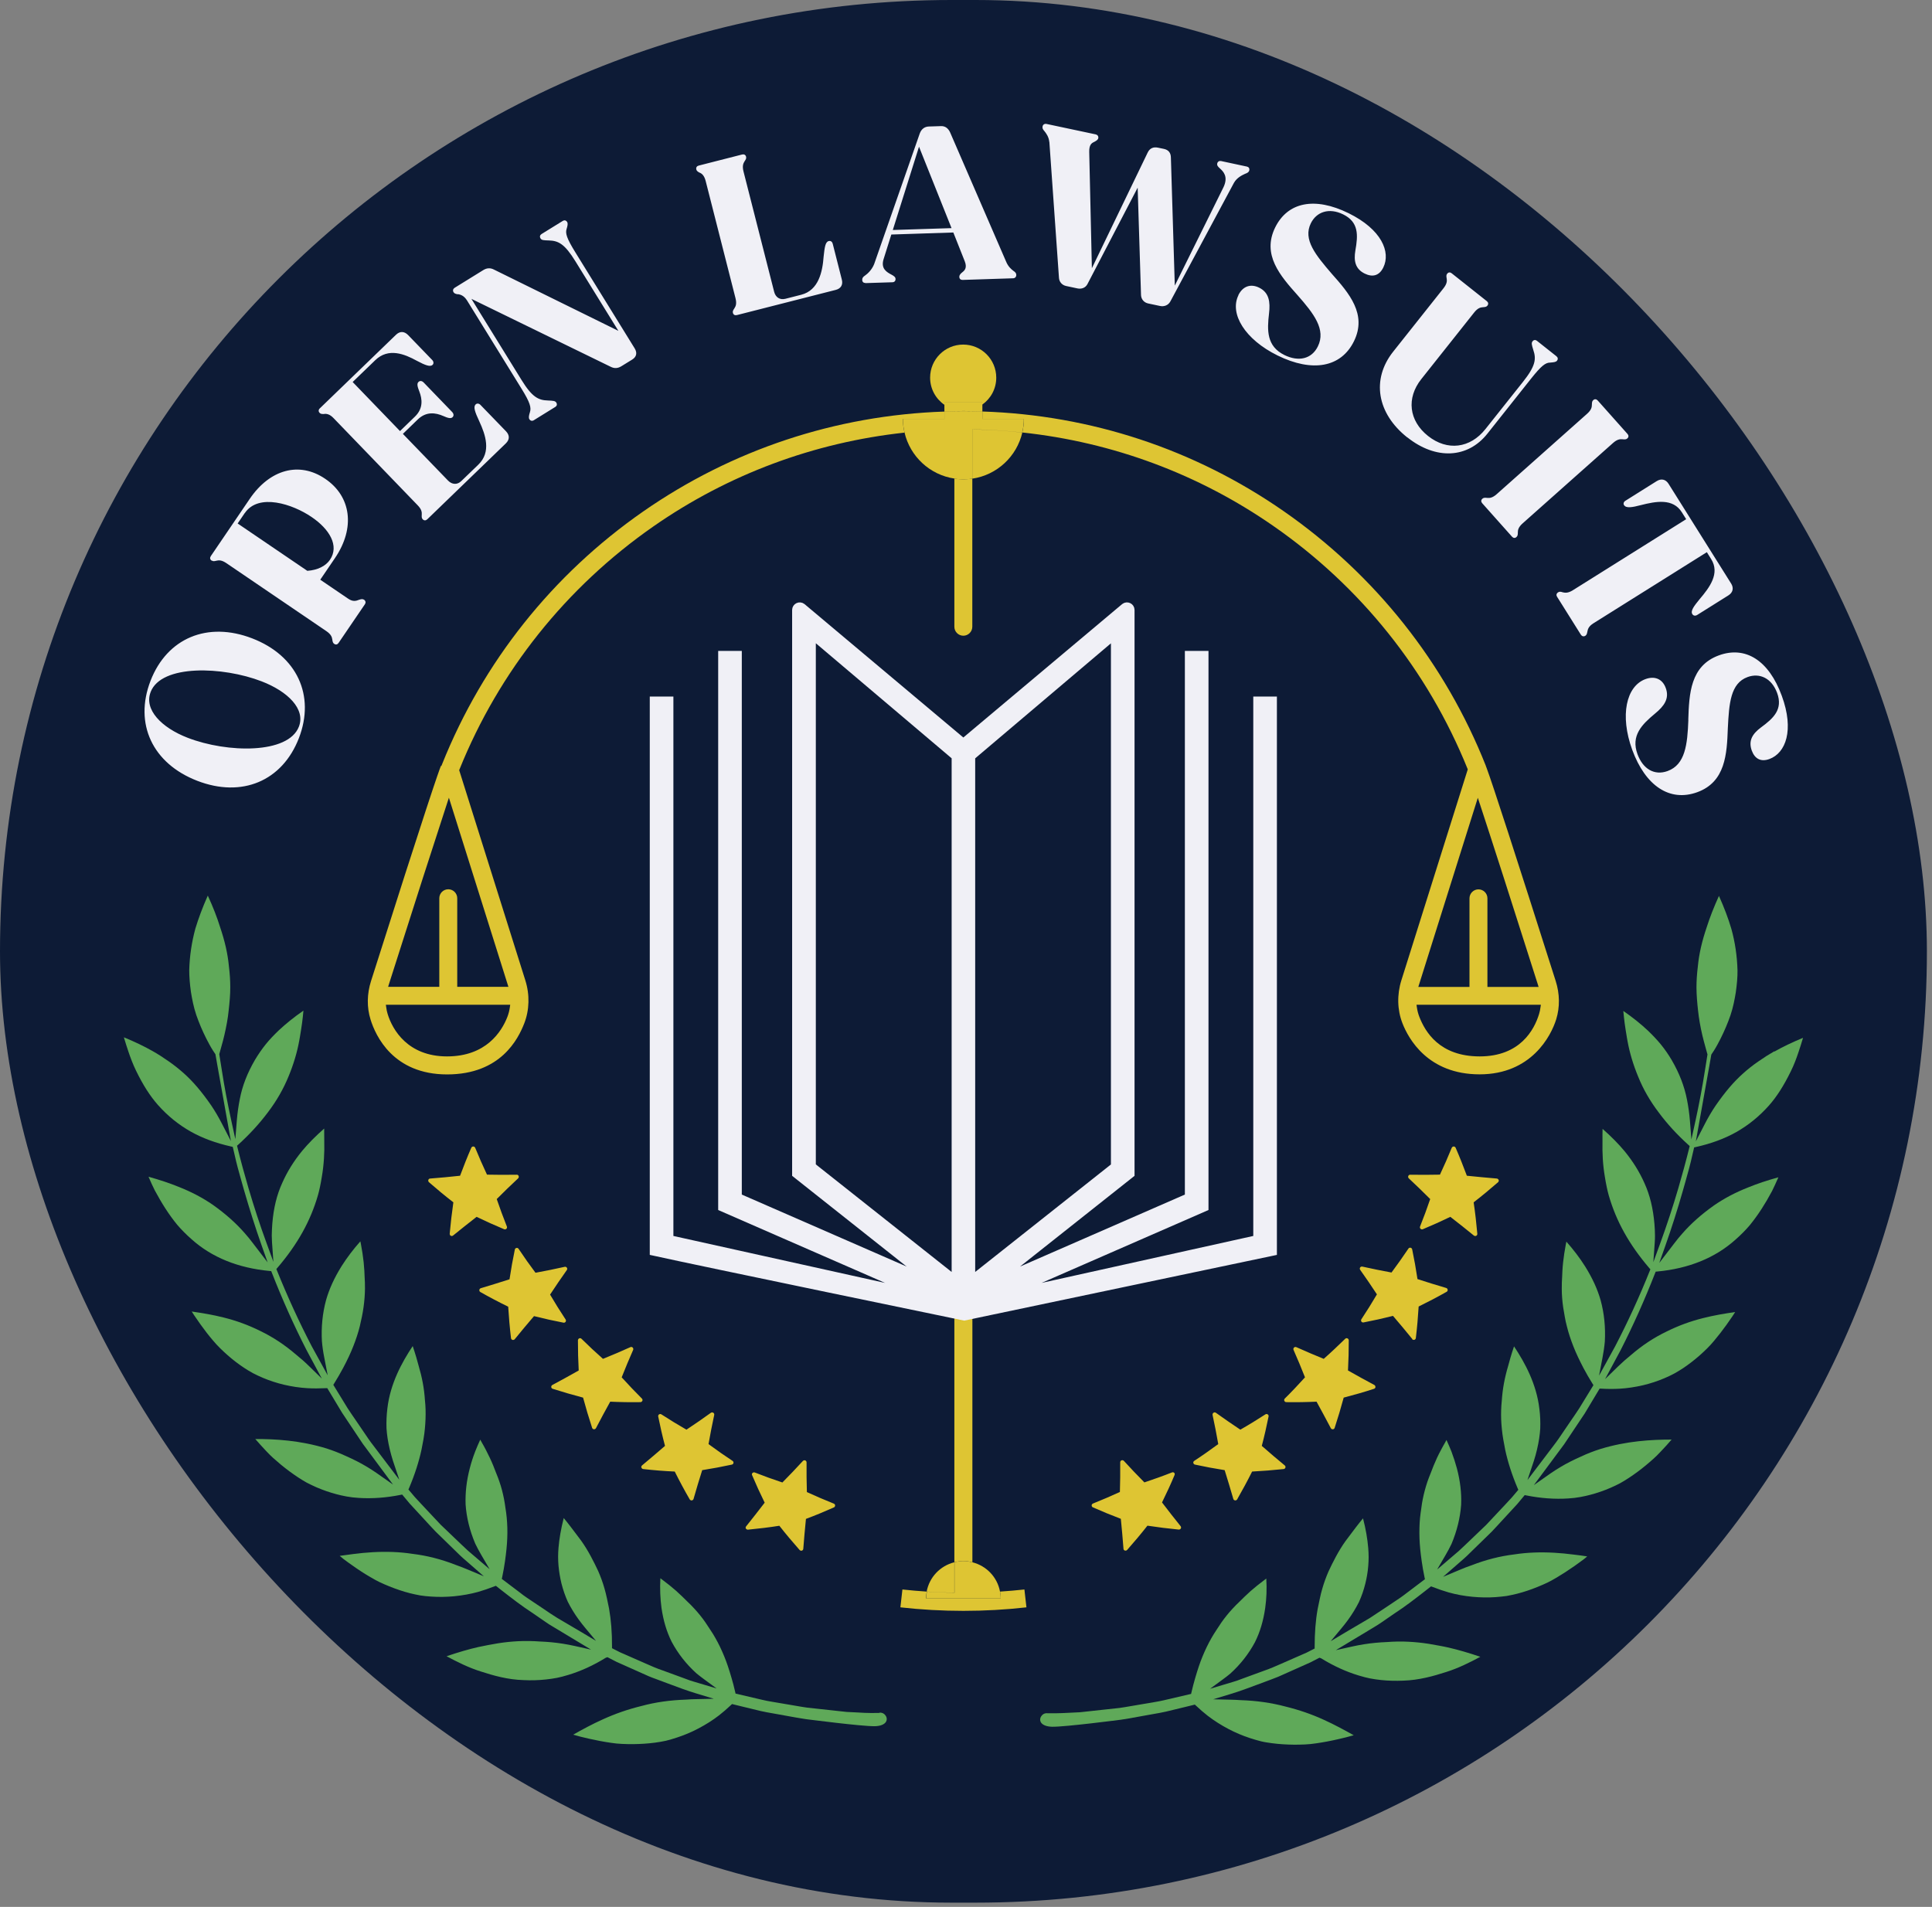 <svg xmlns="http://www.w3.org/2000/svg" width="311" height="307" viewBox="0 0 311 307" fill="none"><rect x="0" y="0" width="311" height="307" fill="#808080" stroke="none"/><rect width="310.179" height="306.32" rx="153.16" fill="#0D1B36"></rect><path fill-rule="evenodd" clip-rule="evenodd" d="M164.825 67.429C164.825 68.183 164.724 68.924 164.561 69.627C179.089 71.184 192.938 76.307 204.98 84.682C219.031 94.438 229.842 107.961 236.233 123.77L236.27 123.87L236.233 123.983L225.585 157.822C224.857 160.145 224.92 162.606 225.761 164.753C226.728 167.227 229.854 172.965 238.179 172.965C246.504 172.965 249.681 166.775 250.509 164.101C251.112 162.142 251.087 160.007 250.421 157.923C244.03 137.82 240.288 126.268 239.297 123.619L239.183 123.33H239.196C232.617 106.718 221.366 92.542 206.637 82.296C192.298 72.326 175.586 66.814 158.132 66.249V67.429H164.812H164.825ZM247.985 162.117C247.935 162.531 247.86 162.895 247.747 163.259C246.968 165.808 244.683 170.077 238.192 170.077C231.7 170.077 229.402 166.084 228.473 163.699C228.285 163.209 228.146 162.682 228.071 162.117L228.021 161.765H248.036L247.985 162.117ZM238.192 129.357C240.113 135.196 243.44 145.542 247.546 158.475L247.672 158.89H239.435V144.626C239.435 143.822 238.782 143.182 237.991 143.182C237.2 143.182 236.547 143.835 236.547 144.626V158.89H228.31L237.89 128.441L238.192 129.37V129.357ZM71.042 123.33L71.18 122.991C77.759 106.567 88.934 92.516 103.5 82.371C117.839 72.388 134.552 66.851 152.018 66.261V67.441H145.338C145.338 68.207 145.438 68.936 145.601 69.651C131.061 71.221 117.211 76.369 105.17 84.757C91.132 94.538 80.333 108.074 73.955 123.895L73.917 123.995L84.565 157.834C85.293 160.145 85.23 162.606 84.389 164.766C83.422 167.227 80.635 172.977 71.971 172.977C63.307 172.977 60.457 166.775 59.641 164.113C59.038 162.166 59.063 160.019 59.728 157.935C68.794 129.382 70.565 124.334 70.979 123.292L71.042 123.33ZM81.677 163.711C81.865 163.221 82.003 162.694 82.079 162.129V162.116L82.129 161.765H62.114L62.164 162.116C62.215 162.531 62.29 162.907 62.403 163.259C63.181 165.808 65.668 170.077 71.958 170.077C78.249 170.077 80.748 166.096 81.677 163.711ZM73.603 158.877H81.84L72.26 128.427L71.958 129.357C70.037 135.208 66.71 145.542 62.604 158.462L62.478 158.877H70.715V144.613C70.715 143.822 71.356 143.169 72.159 143.169C72.95 143.169 73.603 143.809 73.603 144.613V158.877ZM156.525 212.442V211.526C156.525 210.722 155.872 210.082 155.081 210.082C154.29 210.082 153.637 210.735 153.637 211.526V212.442L155.089 212.768L155.084 212.769L153.627 212.443V251.518C154.092 251.405 154.569 251.317 155.071 251.317C155.574 251.317 156.051 251.392 156.515 251.518H156.528V212.445L156.538 212.442H156.525ZM161.098 257.331C161.098 256.955 161.048 256.59 160.985 256.239C162.316 256.151 163.622 256.038 164.903 255.9L165.229 258.775C158.537 259.529 151.643 259.529 144.938 258.775L145.265 255.9C146.545 256.038 147.851 256.151 149.182 256.239C149.119 256.59 149.069 256.955 149.069 257.331H161.098ZM153.627 100.904V77.047C154.092 77.123 154.582 77.173 155.071 77.173C155.561 77.173 156.038 77.123 156.515 77.047V100.904C156.515 101.696 155.862 102.348 155.071 102.348C154.28 102.348 153.627 101.708 153.627 100.904Z" fill="#DEC533"></path><path fill-rule="evenodd" clip-rule="evenodd" d="M158.136 66.237V65.144V65.132V65.131C159.492 64.164 160.37 62.595 160.37 60.8C160.37 57.861 157.985 55.476 155.046 55.476C152.108 55.476 149.723 57.861 149.723 60.8C149.723 62.62 150.639 64.215 152.02 65.169V64.742H158.135V64.755V64.755H152.022V65.157V65.182V66.237C153.051 66.199 154.081 66.174 155.123 66.174C156.165 66.174 157.132 66.199 158.136 66.237ZM158.136 67.43H164.816C164.816 68.183 164.715 68.924 164.552 69.627C161.991 69.363 159.416 69.175 156.83 69.125H156.516V77.06C156.051 77.136 155.562 77.186 155.072 77.186C154.582 77.186 154.105 77.136 153.628 77.06V77.046C149.669 76.453 146.5 73.485 145.605 69.639L145.605 69.639C145.441 68.924 145.341 68.183 145.341 67.43H152.021V67.643H152.022V67.43H158.136H158.136ZM156.528 69.137V77.06C160.496 76.47 163.673 73.494 164.564 69.639C162.015 69.363 159.441 69.187 156.842 69.137H156.528ZM160.974 256.239C160.465 256.272 159.953 256.302 159.438 256.327C159.955 256.302 160.47 256.272 160.984 256.239C161.047 256.591 161.097 256.955 161.097 257.332L161.122 257.344H149.093C149.093 256.968 149.143 256.603 149.206 256.252C150.562 256.34 151.943 256.39 153.337 256.428H153.651V251.518C154.116 251.392 154.593 251.317 155.095 251.317C155.597 251.317 156.074 251.405 156.539 251.518V251.524C158.801 252.095 160.548 253.924 160.974 256.239ZM153.626 251.518V256.428L153.614 256.415H153.3C151.906 256.39 150.538 256.327 149.169 256.239C149.596 253.916 151.354 252.083 153.626 251.518ZM158.136 66.249V67.43H152.022V66.249C153.051 66.212 154.118 66.186 155.123 66.186C156.127 66.186 157.132 66.212 158.136 66.249ZM156.843 256.415C157.225 256.408 157.605 256.398 157.985 256.386C157.608 256.398 157.23 256.408 156.853 256.415L156.843 256.415Z" fill="#DEC533"></path><path fill-rule="evenodd" clip-rule="evenodd" d="M168.92 22.853L170.464 44.714C170.502 45.392 170.967 45.907 171.62 46.045L173.44 46.434C174.093 46.572 174.759 46.346 175.073 45.693L183.134 30.211L183.674 47.526C183.711 48.204 184.176 48.719 184.829 48.857L186.725 49.259C187.378 49.397 188.043 49.171 188.395 48.531L198.628 29.445C199.091 28.606 199.954 28.202 200.373 28.007L200.411 27.989C200.801 27.851 201.039 27.712 201.102 27.424C201.165 27.097 201.001 26.884 200.725 26.821L196.569 25.929C196.293 25.867 196.017 25.992 195.941 26.319C195.878 26.608 196.042 26.834 196.381 27.122C196.921 27.612 197.749 28.428 196.958 30.123L189.111 45.982L188.483 25.402C188.483 24.573 188.068 24.121 187.353 23.971L186.386 23.77C185.658 23.619 185.067 23.87 184.741 24.573L175.763 43.182L175.336 24.473C175.311 23.381 175.675 23.054 176.077 22.878C176.441 22.69 176.73 22.527 176.793 22.25C176.856 21.924 176.655 21.698 176.378 21.635L168.455 19.953C168.141 19.89 167.89 20.053 167.828 20.342C167.765 20.631 167.865 20.832 168.129 21.12C168.38 21.434 168.832 22.012 168.907 22.853H168.92ZM143.642 45.442L139.285 45.58L139.298 45.555C139.021 45.568 138.795 45.392 138.795 45.066C138.783 44.764 138.921 44.576 139.26 44.35C139.637 44.086 140.327 43.483 140.716 42.517L148.062 21.472C148.326 20.769 148.84 20.392 149.506 20.367L151.477 20.304C152.168 20.279 152.645 20.669 152.946 21.321L161.949 42.102C162.288 42.931 162.79 43.345 163.117 43.596C163.443 43.81 163.594 43.986 163.594 44.274C163.594 44.563 163.393 44.802 163.079 44.802L154.968 45.066C154.654 45.078 154.428 44.902 154.428 44.576C154.415 44.274 154.629 44.048 154.968 43.785C155.294 43.521 155.709 43.094 155.294 42.052L153.461 37.431L143.479 37.758L142.236 41.713C141.746 43.27 142.751 43.822 143.542 44.237C143.931 44.45 144.157 44.626 144.157 44.915C144.169 45.241 143.956 45.442 143.642 45.442ZM153.172 36.728L147.936 23.619L143.717 37.029L153.172 36.728ZM112.666 27.8C113.005 27.976 113.369 28.265 113.595 29.144L118.392 47.991C118.618 48.883 118.442 49.297 118.228 49.623C118.015 49.95 117.914 50.113 117.977 50.364C118.053 50.678 118.304 50.804 118.618 50.728L134.526 46.673C135.38 46.459 135.732 45.831 135.506 44.99L134.049 39.252C133.974 38.938 133.735 38.724 133.396 38.812C132.856 38.95 132.743 39.804 132.58 41.324C132.404 43.747 131.777 46.735 128.989 47.451L126.428 48.104C125.536 48.33 124.846 47.865 124.62 46.986L119.685 27.612C119.459 26.721 119.647 26.306 119.848 25.98C120.062 25.666 120.162 25.49 120.099 25.239C120.024 24.925 119.773 24.799 119.459 24.875L112.478 26.658C112.176 26.733 112.013 26.959 112.088 27.286C112.151 27.536 112.325 27.636 112.649 27.823L112.653 27.826L112.666 27.8ZM75.184 48.38C74.682 47.577 74.142 47.439 73.715 47.351V47.388C73.338 47.313 73.15 47.263 73.012 47.049C72.836 46.761 72.949 46.484 73.187 46.334L77.796 43.483C78.373 43.132 78.926 43.094 79.528 43.408L99.543 53.265L92.625 42.065C90.892 39.252 89.887 38.762 88.368 38.712C87.489 38.687 87.188 38.674 87.012 38.386C86.836 38.097 86.924 37.833 87.188 37.67L90.603 35.56C90.842 35.41 91.118 35.46 91.294 35.736C91.444 35.987 91.369 36.339 91.206 36.866C90.98 37.557 91.231 38.386 92.599 40.596L102.167 56.09C102.607 56.806 102.469 57.459 101.753 57.898L100.02 58.965C99.443 59.317 98.89 59.355 98.287 59.041L75.887 48.117L83.936 61.15C85.656 63.95 86.673 64.44 88.217 64.478C89.071 64.515 89.373 64.54 89.548 64.817C89.724 65.093 89.636 65.357 89.398 65.507L85.932 67.654C85.668 67.818 85.392 67.767 85.216 67.491C85.066 67.24 85.141 66.888 85.304 66.361C85.543 65.62 85.329 64.804 83.961 62.594L75.184 48.38ZM52.248 66.624C52.624 66.624 53.089 66.675 53.717 67.34L67.227 81.341C67.868 81.993 67.918 82.458 67.893 82.835C67.868 83.212 67.868 83.412 68.043 83.601C68.269 83.839 68.546 83.827 68.784 83.601L81.428 71.383C82.056 70.768 82.056 70.065 81.454 69.437L77.335 65.181C77.109 64.942 76.783 64.904 76.569 65.105C76.167 65.495 76.418 66.26 77.159 67.843C78.151 69.99 79.118 72.765 76.996 74.811L74.259 77.448C73.606 78.088 72.764 78.026 72.124 77.373L64.854 69.852L67.252 67.529C68.621 66.21 70.115 66.436 71.358 66.976C72.049 67.278 72.551 67.453 72.852 67.165C73.078 66.938 73.053 66.612 72.777 66.323L68.207 61.589C67.93 61.301 67.604 61.263 67.365 61.489C67.064 61.778 67.215 62.293 67.491 62.996C67.981 64.251 68.156 65.758 66.788 67.077L64.389 69.4L56.768 61.502L60.409 57.986C62.531 55.939 65.118 56.994 67.102 58.086C68.495 58.827 69.261 59.103 69.638 58.739C69.839 58.538 69.814 58.212 69.588 57.973L65.695 53.943C65.08 53.315 64.377 53.29 63.749 53.892L51.481 65.746C51.255 65.959 51.23 66.248 51.456 66.474C51.632 66.662 51.833 66.662 52.222 66.65L52.248 66.624ZM34.867 90.268C34.502 90.356 34.301 90.394 34.088 90.243L34.063 90.256C33.787 90.067 33.761 89.791 33.937 89.528L40.203 80.311C43.43 75.565 48.176 74.247 52.345 77.084C56.526 79.909 57.229 84.982 53.927 89.841L51.554 93.332L56.062 96.396C56.815 96.911 57.33 96.748 57.807 96.559C58.171 96.434 58.397 96.421 58.611 96.559C58.887 96.748 58.899 97.061 58.736 97.287L54.505 103.503C54.329 103.767 54.065 103.842 53.789 103.653C53.588 103.515 53.538 103.314 53.487 102.938C53.437 102.561 53.287 102.122 52.533 101.607L36.449 90.67C35.695 90.155 35.231 90.18 34.867 90.268ZM50.16 83.237C47.109 81.153 41.622 79.344 39.412 82.597H39.399L38.257 84.279L49.469 91.901C51.102 91.788 52.42 91.147 53.111 90.13C54.655 87.87 53.035 85.183 50.16 83.237ZM48.114 118.834C45.44 125.753 38.936 128.49 31.741 125.702C24.546 122.915 21.558 116.524 24.232 109.605C26.894 102.724 33.398 99.999 40.593 102.774C47.788 105.549 50.776 111.941 48.114 118.834ZM42.112 109.693C35.872 107.282 25.977 106.918 24.245 111.413V111.426C23.165 114.213 25.952 117.139 30.221 118.784C36.6 121.245 46.407 121.421 48.114 116.988C49.207 114.163 46.344 111.325 42.112 109.693ZM205.659 57.233C200.398 54.646 197.887 50.515 199.356 47.526L199.343 47.514C200.059 46.07 201.327 45.643 202.683 46.309C204.29 47.099 204.504 48.594 204.278 50.477C203.964 53.177 203.876 55.738 206.751 57.157C209.024 58.275 211.134 57.81 212.138 55.776C213.482 53.051 211.485 50.49 208.874 47.526C206.073 44.387 203.11 41.01 205.27 36.615C207.279 32.547 211.611 31.63 217.098 34.33C222.397 36.941 223.903 40.57 222.673 43.069C222.007 44.425 220.915 44.651 219.685 44.048C218.178 43.307 217.889 42.027 218.178 40.332C218.617 37.858 218.743 35.761 216.219 34.518C213.921 33.388 211.912 34.116 211.008 35.95C209.715 38.574 211.787 41.06 214.398 44.099C217.173 47.212 220.086 50.603 217.952 54.935C215.88 59.166 211.247 59.982 205.659 57.233ZM226.563 70.429C231.134 74.058 236.257 73.82 239.433 69.814L246.478 60.937C248.097 58.903 248.775 58.375 249.541 58.375L249.568 58.373C250.129 58.324 250.448 58.297 250.634 58.074C250.835 57.81 250.784 57.547 250.533 57.346L247.394 54.859C247.168 54.684 246.892 54.696 246.691 54.96C246.49 55.224 246.565 55.512 246.817 56.329C247.319 57.798 247.193 58.915 245.147 61.489L239.12 69.073C236.646 72.2 232.967 72.639 229.878 70.191C226.789 67.742 226.362 64.088 228.798 61.025L237.299 50.314C237.864 49.598 238.316 49.485 238.693 49.46C239.069 49.435 239.27 49.41 239.433 49.209C239.634 48.946 239.584 48.682 239.333 48.481L233.683 43.998C233.432 43.797 233.155 43.81 232.954 44.074C232.791 44.275 232.816 44.475 232.879 44.852C232.942 45.229 232.929 45.693 232.364 46.409L224.253 56.63C220.737 61.075 221.641 66.549 226.538 70.429H226.563ZM238.631 80.286C238.832 80.111 239.033 80.123 239.41 80.161C239.787 80.198 240.251 80.161 240.929 79.558L255.469 66.625C256.16 66.01 256.248 65.558 256.248 65.181C256.261 64.804 256.273 64.591 256.461 64.428C256.7 64.202 256.976 64.239 257.19 64.478L261.986 69.865C262.187 70.091 262.2 70.379 261.949 70.593C261.748 70.769 261.547 70.756 261.17 70.718C260.793 70.681 260.329 70.718 259.651 71.321L245.111 84.254C244.42 84.869 244.332 85.321 244.332 85.698C244.332 86.075 244.307 86.276 244.119 86.451C243.88 86.677 243.604 86.64 243.39 86.401L238.594 81.015C238.393 80.788 238.38 80.5 238.631 80.286ZM261.446 81.341C261.76 81.843 262.74 81.692 264.108 81.328C266.569 80.701 269.307 80.186 270.738 82.484L271.429 83.588L253.184 95.027C252.406 95.517 251.929 95.442 251.59 95.366C251.2 95.241 251.025 95.228 250.811 95.366C250.535 95.542 250.485 95.818 250.635 96.057L254.478 102.184C254.628 102.423 254.917 102.536 255.193 102.36C255.407 102.222 255.457 102.034 255.532 101.657C255.595 101.28 255.746 100.816 256.512 100.339L274.756 88.9L275.447 90.005C276.891 92.303 275.233 94.538 273.588 96.471C272.684 97.576 272.094 98.355 272.421 98.87C272.584 99.133 272.885 99.196 273.199 99.008L278.222 95.856C278.963 95.391 279.113 94.676 278.674 93.96L268.591 77.888C268.139 77.172 267.423 76.996 266.682 77.461L261.66 80.613C261.346 80.801 261.271 81.102 261.446 81.366V81.341ZM268.441 124.133C271.291 123.091 271.63 119.851 271.781 115.909L271.768 115.883C271.907 111.677 272.095 107.194 276.69 105.512C280.947 103.955 284.727 106.278 286.823 112.029C288.858 117.579 287.439 121.245 284.827 122.199C283.421 122.714 282.466 122.137 281.989 120.843C281.412 119.249 282.09 118.144 283.471 117.114C285.492 115.632 287.037 114.201 286.07 111.564C285.179 109.153 283.232 108.299 281.311 109.003C278.561 110.007 278.335 113.234 278.134 117.24C277.984 121.408 277.758 125.878 273.225 127.536C268.793 129.156 264.875 126.544 262.74 120.705C260.731 115.193 261.761 110.472 264.888 109.329C266.407 108.777 267.625 109.342 268.14 110.76C268.767 112.456 267.888 113.674 266.419 114.879C264.322 116.624 262.489 118.42 263.594 121.421C264.461 123.794 266.306 124.911 268.441 124.133Z" fill="#F0F0F6"></path><path fill-rule="evenodd" clip-rule="evenodd" d="M72.553 198.957C72.553 198.957 72.653 198.994 72.716 198.994C72.791 198.994 72.867 198.969 72.929 198.919C74.135 197.94 75.415 196.923 76.721 195.906C78.165 196.609 79.647 197.274 81.154 197.902C81.279 197.952 81.417 197.927 81.518 197.827C81.618 197.726 81.643 197.588 81.593 197.463C81.016 196.006 80.463 194.524 79.961 193.043C81.103 191.9 82.259 190.77 83.401 189.715C83.502 189.615 83.539 189.477 83.489 189.339C83.439 189.213 83.351 189.113 83.175 189.125C81.581 189.15 79.961 189.15 78.391 189.113C77.726 187.694 77.085 186.237 76.495 184.793C76.445 184.668 76.32 184.58 76.181 184.58C76.056 184.58 75.918 184.655 75.867 184.781C75.227 186.25 74.624 187.769 74.059 189.288C72.477 189.464 70.858 189.615 69.238 189.74C69.1 189.74 68.987 189.841 68.949 189.966C68.911 190.092 68.949 190.23 69.049 190.331C70.33 191.448 71.648 192.54 72.98 193.57C72.741 195.24 72.54 196.935 72.389 198.63C72.389 198.768 72.452 198.894 72.565 198.957H72.553ZM81.806 210.371C81.907 212.037 82.057 213.74 82.258 215.431C82.27 215.569 82.371 215.682 82.496 215.719C82.507 215.719 82.521 215.722 82.536 215.725L82.537 215.725L82.537 215.725L82.537 215.725C82.555 215.728 82.576 215.732 82.597 215.732C82.697 215.732 82.797 215.682 82.86 215.606C83.903 214.326 84.945 213.07 85.962 211.89C87.544 212.292 89.138 212.643 90.708 212.945C90.846 212.97 90.972 212.907 91.047 212.806C91.122 212.693 91.122 212.543 91.047 212.43C90.168 211.099 89.327 209.755 88.548 208.424C89.415 207.106 90.319 205.775 91.248 204.469C91.323 204.356 91.336 204.205 91.248 204.092C91.173 203.979 91.034 203.917 90.896 203.954C89.339 204.306 87.77 204.62 86.2 204.908C85.296 203.703 84.38 202.41 83.476 201.054C83.4 200.941 83.262 200.878 83.137 200.916C82.998 200.941 82.898 201.041 82.873 201.179C82.546 202.749 82.258 204.356 82.019 205.963C80.475 206.453 78.918 206.943 77.398 207.395C77.273 207.432 77.172 207.545 77.16 207.683C77.147 207.822 77.21 207.947 77.323 208.01C78.797 208.847 80.295 209.634 81.806 210.371ZM100.075 221.746C100.653 220.29 101.268 218.795 101.921 217.326C101.971 217.201 101.946 217.05 101.846 216.95C101.745 216.849 101.595 216.824 101.469 216.887C100.05 217.527 98.568 218.168 97.062 218.77C95.881 217.728 94.726 216.648 93.609 215.543C93.508 215.443 93.37 215.418 93.245 215.468C93.119 215.518 93.044 215.644 93.031 215.782C93.031 217.414 93.069 219.047 93.157 220.641C91.725 221.457 90.294 222.236 88.913 222.977C88.8 223.039 88.724 223.165 88.737 223.303C88.737 223.441 88.837 223.554 88.975 223.592C90.595 224.107 92.228 224.584 93.86 225.011C94.299 226.643 94.789 228.275 95.316 229.883C95.354 230.008 95.48 230.096 95.605 230.109H95.63C95.756 230.109 95.869 230.033 95.932 229.933C96.71 228.439 97.463 227.045 98.229 225.664C99.849 225.739 101.482 225.764 103.089 225.739C103.227 225.739 103.34 225.651 103.403 225.526C103.453 225.4 103.428 225.262 103.327 225.161C102.235 224.069 101.142 222.926 100.075 221.746ZM103.543 236.512C103.405 236.5 103.292 236.399 103.254 236.274H103.242C103.204 236.148 103.255 236.01 103.355 235.922C104.56 234.918 105.803 233.863 107.047 232.783C106.632 231.214 106.268 229.619 105.954 228.049C105.929 227.924 105.979 227.786 106.092 227.71C106.205 227.635 106.356 227.635 106.469 227.71C107.787 228.564 109.143 229.393 110.5 230.171C111.856 229.28 113.174 228.363 114.442 227.447C114.555 227.371 114.706 227.371 114.819 227.447C114.944 227.522 114.995 227.66 114.97 227.798C114.631 229.355 114.329 230.937 114.053 232.494C115.346 233.449 116.652 234.365 117.92 235.194C118.033 235.269 118.096 235.395 118.071 235.533C118.046 235.659 117.945 235.772 117.807 235.797C116.238 236.136 114.631 236.437 113.036 236.688C112.559 238.182 112.094 239.739 111.642 241.322C111.604 241.447 111.491 241.548 111.353 241.56H111.316C111.203 241.56 111.09 241.497 111.027 241.397C110.173 239.928 109.369 238.421 108.616 236.914C106.934 236.839 105.226 236.701 103.543 236.512ZM120.406 246.269C120.268 246.281 120.142 246.206 120.079 246.093L120.067 246.118C120.004 245.993 120.016 245.842 120.104 245.741C121.096 244.498 122.101 243.218 123.093 241.924C122.364 240.443 121.686 238.961 121.071 237.504C121.008 237.379 121.033 237.241 121.134 237.14C121.234 237.052 121.372 237.015 121.498 237.065C122.967 237.643 124.461 238.182 125.943 238.672C127.073 237.53 128.191 236.362 129.245 235.207C129.346 235.106 129.496 235.068 129.622 235.119C129.748 235.169 129.835 235.294 129.835 235.433C129.823 236.99 129.835 238.609 129.886 240.217C131.305 240.869 132.761 241.497 134.218 242.075C134.343 242.125 134.431 242.238 134.431 242.376C134.431 242.514 134.356 242.64 134.23 242.69C132.761 243.343 131.254 243.971 129.735 244.536C129.572 246.131 129.434 247.75 129.308 249.358C129.296 249.483 129.208 249.609 129.082 249.646C129.044 249.659 129.007 249.659 128.969 249.659H128.969C128.881 249.659 128.781 249.621 128.718 249.546C127.6 248.278 126.495 246.972 125.453 245.641C123.796 245.905 122.101 246.105 120.406 246.269ZM188.661 237.052C188.787 237.002 188.925 237.027 189.025 237.128L189.013 237.102C189.101 237.203 189.126 237.341 189.075 237.467C188.473 238.923 187.782 240.405 187.054 241.886C188.046 243.192 189.05 244.473 190.042 245.704C190.13 245.817 190.143 245.967 190.08 246.08C190.017 246.193 189.892 246.256 189.753 246.256C188.071 246.093 186.363 245.879 184.706 245.628C183.664 246.959 182.559 248.265 181.441 249.533C181.378 249.609 181.29 249.646 181.19 249.646C181.176 249.646 181.162 249.644 181.147 249.642L181.134 249.64C181.115 249.637 181.096 249.634 181.077 249.634C180.951 249.596 180.851 249.483 180.851 249.345C180.725 247.738 180.587 246.118 180.424 244.523C178.905 243.946 177.398 243.33 175.929 242.678C175.803 242.627 175.728 242.502 175.728 242.364C175.728 242.238 175.816 242.112 175.941 242.062C177.385 241.485 178.842 240.857 180.273 240.204C180.324 238.597 180.336 236.989 180.324 235.42C180.324 235.282 180.412 235.156 180.537 235.106C180.675 235.056 180.813 235.093 180.914 235.194C181.969 236.349 183.074 237.517 184.216 238.659C185.71 238.157 187.205 237.63 188.661 237.052ZM192.102 235.533C192.127 235.671 192.227 235.772 192.366 235.797C193.935 236.136 195.542 236.437 197.137 236.688C197.602 238.182 198.079 239.752 198.531 241.321C198.568 241.447 198.681 241.547 198.819 241.56H198.857C198.983 241.56 199.083 241.497 199.146 241.397C199.987 239.928 200.803 238.421 201.557 236.914C203.239 236.826 204.947 236.688 206.63 236.512C206.768 236.5 206.881 236.399 206.918 236.274C206.956 236.148 206.918 235.998 206.805 235.922C205.6 234.93 204.357 233.876 203.114 232.783C203.528 231.214 203.892 229.619 204.206 228.049C204.231 227.911 204.181 227.786 204.068 227.71C203.955 227.635 203.804 227.635 203.691 227.71C202.373 228.564 201.029 229.393 199.661 230.171C198.317 229.28 196.986 228.351 195.718 227.447C195.605 227.371 195.454 227.359 195.341 227.447C195.228 227.522 195.166 227.66 195.191 227.798C195.53 229.355 195.831 230.937 196.107 232.494C194.801 233.449 193.508 234.365 192.24 235.194C192.127 235.269 192.064 235.407 192.089 235.533H192.102ZM214.227 229.933C213.436 228.439 212.695 227.045 211.929 225.664H211.916C210.296 225.739 208.664 225.764 207.057 225.739C206.919 225.739 206.793 225.651 206.743 225.526C206.693 225.4 206.718 225.262 206.818 225.161C207.911 224.082 209.003 222.926 210.07 221.746C209.493 220.29 208.878 218.795 208.225 217.326C208.174 217.201 208.199 217.05 208.3 216.95C208.4 216.862 208.551 216.824 208.677 216.887C210.108 217.527 211.59 218.168 213.084 218.77C214.264 217.728 215.419 216.636 216.537 215.543C216.637 215.443 216.775 215.418 216.901 215.468C217.027 215.531 217.115 215.644 217.115 215.782C217.115 217.414 217.077 219.047 216.989 220.641C218.42 221.457 219.852 222.236 221.233 222.977C221.346 223.039 221.409 223.165 221.409 223.303C221.409 223.441 221.308 223.554 221.183 223.592C219.576 224.119 217.931 224.584 216.298 225.011C215.859 226.643 215.369 228.275 214.842 229.883C214.804 230.008 214.691 230.109 214.553 230.109H214.528C214.402 230.109 214.289 230.046 214.227 229.933ZM227.31 215.594C227.373 215.669 227.473 215.719 227.574 215.719C227.611 215.719 227.636 215.719 227.674 215.707C227.8 215.669 227.9 215.556 227.913 215.418C228.114 213.736 228.264 212.028 228.365 210.345C229.871 209.605 231.391 208.814 232.872 207.972C232.985 207.909 233.061 207.771 233.036 207.646C233.023 207.508 232.923 207.395 232.797 207.357C231.265 206.905 229.708 206.428 228.176 205.926C227.938 204.318 227.649 202.711 227.323 201.142C227.297 201.003 227.184 200.903 227.059 200.878C226.921 200.853 226.795 200.903 226.72 201.016C225.816 202.36 224.899 203.653 223.995 204.871C222.438 204.582 220.856 204.268 219.299 203.917C219.161 203.891 219.023 203.942 218.947 204.055C218.872 204.168 218.872 204.318 218.947 204.431C219.877 205.737 220.781 207.068 221.647 208.387C220.869 209.718 220.027 211.061 219.148 212.392C219.073 212.505 219.073 212.656 219.148 212.769C219.224 212.882 219.362 212.932 219.487 212.907C221.057 212.606 222.652 212.254 224.234 211.852C225.251 213.032 226.293 214.288 227.335 215.569L227.31 215.594ZM240.947 189.74C241.072 189.753 241.198 189.841 241.235 189.966H241.248C241.286 190.105 241.248 190.243 241.148 190.331C239.867 191.448 238.548 192.54 237.217 193.57C237.468 195.24 237.657 196.948 237.808 198.63C237.82 198.768 237.757 198.894 237.632 198.957C237.581 198.982 237.519 198.994 237.468 198.994C237.393 198.994 237.318 198.969 237.255 198.919C236.05 197.927 234.769 196.923 233.463 195.906C232.019 196.609 230.537 197.274 229.031 197.902C228.905 197.952 228.767 197.927 228.667 197.827C228.566 197.726 228.541 197.588 228.591 197.463C229.169 196.019 229.721 194.524 230.223 193.043C229.081 191.9 227.926 190.783 226.783 189.715C226.67 189.615 226.645 189.464 226.695 189.339C226.745 189.213 226.833 189.125 227.009 189.125C228.604 189.15 230.211 189.15 231.793 189.113C232.459 187.694 233.099 186.25 233.689 184.793C233.752 184.668 233.865 184.58 234.003 184.58C234.129 184.58 234.267 184.655 234.317 184.781C234.957 186.25 235.56 187.769 236.125 189.288C237.707 189.452 239.327 189.602 240.947 189.74Z" fill="#DEC533"></path><path d="M285.606 169.261C284.765 169.738 283.936 170.265 283.057 170.881C282.178 171.483 281.35 172.136 280.584 172.827C279.102 174.145 277.696 175.79 276.151 178.025C275.548 178.917 274.958 179.921 274.418 180.976L272.987 183.751L275.172 171.521L275.473 169.788L275.561 169.65C275.674 169.487 275.787 169.324 275.888 169.16C276.302 168.507 276.653 167.829 276.955 167.239C277.583 165.996 278.123 164.715 278.562 163.447C279.001 162.141 279.24 160.848 279.416 159.768C279.604 158.45 279.705 157.282 279.692 156.227C279.629 153.955 279.303 151.694 278.7 149.535C278.21 147.865 277.545 146.119 276.704 144.236C275.862 146.094 275.235 147.714 274.745 149.246C273.954 151.581 273.502 153.578 273.313 155.537C273.15 156.893 273.087 157.947 273.087 158.965C273.087 160.195 273.213 161.526 273.339 162.681C273.477 163.975 273.715 165.343 274.042 166.724C274.18 167.315 274.356 167.93 274.519 168.545L274.858 169.763L274.444 172.362C274.042 174.949 273.527 177.699 272.912 180.511L272.271 183.449L272.033 180.448C271.932 179.23 271.769 178.088 271.556 177.021C271.141 174.886 270.338 172.802 269.107 170.68C268.592 169.801 268.002 168.947 267.349 168.143C266.759 167.428 266.081 166.699 265.265 165.921C264.135 164.853 262.829 163.811 261.31 162.757C261.372 163.447 261.448 164.088 261.523 164.715C261.624 165.494 261.762 166.272 261.887 167.051L261.988 167.616C262.327 169.487 262.904 171.42 263.708 173.354C264.524 175.376 265.616 177.272 267.048 179.155C268.416 180.988 269.961 182.671 271.794 184.328L271.995 184.504L271.932 184.768C271.392 186.953 270.79 189.15 270.162 191.31C269.283 194.298 268.303 197.286 267.236 200.212L266.144 203.201L266.37 200.036C266.395 199.672 266.407 199.321 266.407 198.956C266.407 198.291 266.37 197.663 266.32 197.048C266.106 194.549 265.591 192.415 264.725 190.506C263.921 188.685 262.867 186.99 261.523 185.345C260.531 184.153 259.388 182.997 257.97 181.742C257.957 182.37 257.945 183.022 257.957 183.701C257.932 184.73 257.957 185.659 258.007 186.588C258.07 187.58 258.183 188.56 258.346 189.502C258.535 190.669 258.723 191.573 258.962 192.44C260.167 196.621 262.239 200.35 265.491 204.155L265.667 204.356L265.566 204.607C263.884 208.813 262 212.907 259.991 216.761L257.405 221.47L257.944 218.67C258.12 217.741 258.258 216.849 258.334 215.995C258.459 213.735 258.246 211.5 257.668 209.366C257.153 207.545 256.325 205.749 255.157 203.879C254.291 202.51 253.299 201.204 252.143 199.898L252.043 200.413C251.955 200.878 251.88 201.33 251.804 201.807C251.654 202.799 251.553 203.715 251.503 204.632C251.503 204.908 251.478 205.197 251.465 205.486C251.428 206.176 251.39 206.829 251.403 207.507C251.403 208.499 251.491 209.504 251.629 210.471C251.704 210.973 251.792 211.5 251.892 212.015C251.98 212.53 252.093 213.045 252.231 213.559C252.495 214.627 252.859 215.719 253.286 216.799C253.7 217.854 254.253 219.021 254.906 220.265C255.333 221.068 255.81 221.909 256.35 222.763L256.501 223.002L254.203 226.756C253.738 227.472 253.261 228.163 252.784 228.853L250.888 231.641C250.624 232.03 250.36 232.369 250.097 232.72L245.878 238.283L246.907 235.207C247.108 234.591 247.272 233.989 247.41 233.399C247.711 232.13 247.874 231.025 247.937 230.008C247.975 228.941 247.937 227.861 247.799 226.819C247.334 222.801 245.464 219.386 243.718 216.761C243.505 217.389 243.316 217.992 243.141 218.582L242.764 219.938C242.626 220.39 242.513 220.83 242.4 221.282C242.174 222.211 241.998 223.153 241.885 224.057C241.822 224.534 241.784 225.023 241.747 225.513C241.697 226.003 241.659 226.48 241.646 226.982C241.609 227.987 241.646 229.029 241.759 230.071C241.86 231.176 242.098 232.381 242.299 233.424C242.714 235.357 243.379 237.442 244.296 239.601L244.409 239.852L243.367 241.083C243.065 241.422 242.764 241.736 242.463 242.062L239.223 245.515L235.77 248.818C235.456 249.119 235.142 249.42 234.816 249.709L231.338 252.685L232.681 250.387C233.045 249.759 233.372 249.157 233.648 248.579C234.527 246.495 235.054 244.36 235.205 242.251C235.28 240.342 235.054 238.434 234.527 236.425C234.288 235.533 234 234.642 233.648 233.7C233.409 233.11 233.146 232.482 232.844 231.829L232.606 232.268C232.367 232.67 232.154 233.072 231.94 233.474C231.488 234.315 231.112 235.131 230.773 235.96C230.672 236.211 230.572 236.45 230.484 236.701C230.408 236.889 230.333 237.09 230.258 237.278C230.082 237.705 229.919 238.132 229.768 238.572C229.467 239.476 229.216 240.405 229.027 241.347C228.927 241.836 228.851 242.326 228.789 242.841C228.713 243.356 228.638 243.858 228.588 244.373C228.487 245.427 228.462 246.532 228.5 247.688C228.538 248.78 228.663 249.998 228.864 251.404C228.977 252.208 229.128 253.062 229.316 253.966L229.379 254.242L227.006 256.038C226.817 256.176 226.629 256.326 226.441 256.464C226.102 256.728 225.75 256.992 225.386 257.243L223.741 258.348C223.352 258.612 222.963 258.875 222.573 259.126C221.87 259.604 221.167 260.068 220.464 260.52L217.111 262.492C216.898 262.605 216.697 262.73 216.496 262.856L214.211 264.224L215.893 262.203C216.283 261.738 216.647 261.274 216.986 260.809C217.676 259.867 218.266 258.888 218.756 257.921C219.171 257.004 219.522 256.012 219.773 254.983C220.012 254.041 220.175 253.074 220.25 252.107C220.288 251.63 220.313 251.166 220.313 250.689C220.313 250.211 220.288 249.734 220.25 249.257C220.125 247.75 219.861 246.181 219.409 244.448C218.618 245.402 217.865 246.407 217.124 247.399L216.596 248.102C215.466 249.672 214.537 251.53 213.859 252.986C213.47 253.878 213.118 254.832 212.842 255.812C212.691 256.314 212.566 256.841 212.453 257.381L212.403 257.62C212.302 258.084 212.202 258.536 212.114 259.013C211.775 260.859 211.624 262.918 211.624 265.128V265.405L210.343 266.058L206.137 267.903C205.296 268.267 204.429 268.657 203.538 268.958L200.21 270.176C200.01 270.239 199.821 270.314 199.633 270.389C199.269 270.528 198.905 270.666 198.528 270.766L194.786 271.884L196.858 270.364C197.272 270.063 197.662 269.762 198.026 269.46C199.671 267.979 201.014 266.258 202.019 264.375C202.822 262.768 203.362 260.972 203.663 258.888C203.877 257.369 203.94 255.812 203.839 254.142C203.663 254.28 203.488 254.405 203.312 254.543C202.998 254.782 202.684 255.021 202.37 255.272C201.629 255.862 200.964 256.452 200.336 257.067C200.072 257.331 199.796 257.595 199.532 257.858C199.143 258.235 198.754 258.599 198.39 259.013C197.749 259.704 197.147 260.457 196.607 261.223C196.406 261.512 196.205 261.813 196.017 262.115L195.778 262.479C195.502 262.893 195.238 263.32 194.987 263.76C194.472 264.664 193.995 265.656 193.568 266.698C193.166 267.665 192.79 268.795 192.388 270.176C192.187 270.867 191.986 271.62 191.798 272.436L191.735 272.712L187.428 273.717C186.926 273.842 186.411 273.93 185.909 274.018L181.112 274.834C180.811 274.885 180.51 274.935 180.208 274.973L173.867 275.663L172.084 275.751C171.971 275.751 170.452 275.864 168.619 275.826C168.142 275.776 167.79 276.015 167.577 276.354C167.401 276.643 167.388 276.982 167.539 277.258C167.79 277.71 168.443 277.974 169.347 277.999C169.347 277.999 169.347 277.999 169.36 277.999C171.456 278.036 180.321 276.881 180.422 276.869C181.338 276.743 182.267 276.567 183.222 276.391C183.699 276.304 184.189 276.216 184.678 276.128C185.017 276.065 185.381 276.002 185.733 275.939C186.373 275.826 187.039 275.713 187.692 275.563L190.806 274.809C191.17 274.721 191.559 274.621 191.936 274.533L192.338 274.433L192.513 274.596C193.166 275.211 193.807 275.764 194.435 276.253C195.439 277.019 196.531 277.722 197.775 278.375C198.879 278.953 200.035 279.443 201.228 279.832C201.818 280.02 202.395 280.196 202.998 280.347C203.563 280.485 204.115 280.56 204.743 280.648C205.873 280.799 207.066 280.874 208.297 280.887C209.452 280.887 210.682 280.861 211.838 280.673C212.98 280.51 214.135 280.296 215.391 280.008C216.257 279.807 217.111 279.606 217.915 279.367C216.471 278.564 214.801 277.647 213.131 276.894C211.16 275.99 209.125 275.286 206.928 274.747C204.655 274.144 202.307 273.805 199.721 273.717C199.181 273.679 198.641 273.654 198.088 273.642L195.276 273.579L197.975 272.763C199.583 272.285 201.152 271.683 202.81 271.068L204.053 270.603C204.254 270.528 204.455 270.452 204.655 270.377C205.02 270.239 205.396 270.101 205.76 269.95L210.934 267.64C211.335 267.439 211.762 267.225 212.177 266.999L212.403 266.886L212.679 266.987C214.625 268.192 216.647 269.121 218.681 269.737C219.434 269.963 219.999 270.113 220.514 270.214C221.104 270.327 221.707 270.415 222.31 270.477C223.465 270.603 224.67 270.628 225.888 270.578C228.425 270.502 230.773 269.837 232.756 269.197C234.74 268.581 236.611 267.64 238.294 266.736C236.36 266.083 234.715 265.606 233.183 265.254C232.669 265.141 232.154 265.028 231.626 264.94C231.087 264.84 230.547 264.739 230.007 264.651C228.889 264.475 227.772 264.362 226.704 264.312C225.587 264.249 224.457 264.275 223.264 264.362C222.008 264.413 220.765 264.526 219.522 264.727C218.919 264.827 218.304 264.94 217.689 265.078L215.039 265.668L221.167 261.977C221.606 261.726 222.008 261.449 222.423 261.173L224.482 259.754C226.19 258.649 227.834 257.369 229.417 256.138L230.358 255.397L230.597 255.485C231.501 255.837 232.38 256.138 233.209 256.377C234.439 256.716 235.695 256.954 237.076 257.08C238.294 257.193 239.537 257.218 240.767 257.13C241.42 257.08 241.998 257.017 242.55 256.942C243.115 256.841 243.668 256.716 244.233 256.578C245.313 256.301 246.405 255.937 247.51 255.485C248.05 255.272 248.577 255.033 249.092 254.794C249.544 254.581 249.959 254.342 250.386 254.091L250.586 253.978C251.528 253.413 252.483 252.798 253.487 252.095C253.964 251.756 254.429 251.417 254.906 251.065C255.107 250.915 255.295 250.751 255.496 250.576C254.793 250.463 254.077 250.375 253.361 250.287C252.244 250.136 251.202 250.048 250.197 249.985C247.925 249.86 245.828 249.935 243.794 250.249C241.42 250.538 239.173 251.115 236.913 251.994C236.247 252.22 235.557 252.484 234.866 252.785L232.292 253.865L235.657 250.927C235.996 250.638 236.297 250.337 236.599 250.036C236.775 249.86 236.95 249.684 237.126 249.521L240.077 246.645C240.68 246.018 241.282 245.352 241.885 244.699L244.246 242.138L245.438 240.706L245.702 240.757C248.012 241.221 250.285 241.384 252.432 241.246C253.839 241.171 255.082 240.895 255.998 240.656C257.091 240.367 258.196 239.991 259.263 239.526C259.79 239.3 260.305 239.049 260.807 238.785C261.297 238.521 261.762 238.22 262.226 237.919C263.118 237.329 264.034 236.663 264.938 235.91C265.378 235.546 265.805 235.182 266.232 234.792C266.571 234.491 266.872 234.177 267.186 233.851L267.425 233.599C267.964 233.034 268.517 232.432 269.082 231.766C265.88 231.766 261.85 231.98 257.605 233.286C256.538 233.625 255.496 234.026 254.492 234.503C253.211 235.069 252.181 235.596 251.239 236.161C250.699 236.487 250.147 236.826 249.607 237.203L246.907 239.099L251.779 232.532L255.107 227.547L257.492 223.567H257.756C258.773 223.63 259.765 223.63 260.694 223.579C261.963 223.504 263.206 223.316 264.499 223.014C265.667 222.738 266.809 222.361 267.902 221.897C268.442 221.671 268.969 221.42 269.471 221.156C270.011 220.867 270.513 220.541 270.903 220.29C271.794 219.7 272.686 219.009 273.539 218.268C274.343 217.552 275.172 216.774 275.875 215.92C276.566 215.104 277.256 214.212 277.934 213.271C278.261 212.806 278.587 212.342 278.901 211.877L279.315 211.237C277.683 211.463 275.9 211.764 274.167 212.203C272.108 212.718 270.187 213.421 268.291 214.363C266.244 215.342 264.361 216.586 262.528 218.168C261.824 218.733 261.121 219.361 260.443 220.013L258.371 222.035L260.858 217.402C262.867 213.472 264.737 209.29 266.42 204.984L266.52 204.732L266.797 204.707C271.857 204.23 276.076 202.51 279.315 199.622C280.207 198.843 280.985 198.052 281.651 197.274C282.304 196.47 282.957 195.579 283.572 194.625C284.15 193.733 284.702 192.791 285.255 191.749C285.581 191.096 285.895 190.393 286.272 189.539C284.426 190.054 282.869 190.569 281.4 191.172C279.328 191.988 277.532 192.942 275.9 194.072C273.866 195.516 272.183 197.01 270.777 198.63C270.363 199.095 269.961 199.584 269.572 200.099L267.098 203.326L268.04 200.664C269.082 197.713 270.049 194.687 270.903 191.674L271.33 190.167C271.731 188.748 272.108 187.405 272.397 186.074L272.711 184.73L272.987 184.667C275.423 184.127 277.595 183.324 279.454 182.282C281.45 181.152 283.183 179.745 284.752 177.987C286.033 176.531 287.151 174.773 288.268 172.488C288.808 171.408 289.21 170.29 289.499 169.424C289.75 168.696 289.988 167.93 290.239 167.088C288.444 167.829 286.962 168.545 285.631 169.298L285.606 169.261Z" fill="#5FA959"></path><path d="M141.522 275.776C139.689 275.826 138.17 275.713 138.057 275.701L136.274 275.613L129.933 274.922C129.632 274.885 129.33 274.834 129.029 274.784L124.232 273.968C123.718 273.88 123.203 273.792 122.713 273.667L118.406 272.662L118.343 272.386C118.155 271.582 117.967 270.816 117.753 270.126C117.352 268.745 116.975 267.615 116.573 266.648C116.146 265.606 115.682 264.626 115.154 263.71C114.903 263.257 114.639 262.831 114.363 262.429L114.125 262.065C113.936 261.763 113.735 261.462 113.534 261.173C112.994 260.395 112.392 259.654 111.751 258.963C111.387 258.549 110.998 258.185 110.609 257.808C110.333 257.544 110.056 257.281 109.805 257.017C109.177 256.402 108.512 255.812 107.771 255.221C107.457 254.97 107.143 254.732 106.829 254.493C106.654 254.355 106.478 254.229 106.302 254.091C106.214 255.761 106.277 257.318 106.478 258.838C106.779 260.922 107.319 262.718 108.123 264.325C109.127 266.208 110.471 267.928 112.116 269.41C112.48 269.711 112.881 270.013 113.283 270.314L115.355 271.833L111.613 270.716C111.237 270.615 110.872 270.477 110.508 270.339C110.32 270.264 110.132 270.201 109.931 270.126L106.603 268.908C105.712 268.606 104.845 268.23 104.004 267.853L99.798 266.007L98.517 265.354V265.078C98.53 262.856 98.366 260.796 98.04 258.963C97.952 258.486 97.852 258.021 97.751 257.569L97.701 257.331C97.588 256.791 97.45 256.264 97.312 255.761C97.035 254.782 96.684 253.828 96.294 252.936C95.617 251.492 94.687 249.621 93.557 248.052L93.03 247.349C92.289 246.369 91.536 245.352 90.745 244.398C90.305 246.118 90.029 247.7 89.903 249.207C89.866 249.684 89.841 250.161 89.841 250.638C89.841 251.115 89.866 251.58 89.903 252.057C89.991 253.024 90.154 254.003 90.38 254.933C90.644 255.962 90.983 256.954 91.398 257.871C91.887 258.838 92.477 259.817 93.168 260.759C93.507 261.223 93.871 261.688 94.26 262.153L95.943 264.174L93.658 262.805C93.457 262.68 93.256 262.567 93.042 262.441L89.69 260.47C88.974 260.03 88.271 259.553 87.58 259.076C87.191 258.813 86.802 258.549 86.413 258.298L84.768 257.193C84.404 256.954 84.065 256.691 83.713 256.414C83.525 256.276 83.349 256.125 83.148 255.987L80.775 254.192L80.838 253.916C81.026 253.012 81.177 252.158 81.29 251.354C81.491 249.935 81.616 248.717 81.654 247.637C81.704 246.495 81.666 245.377 81.566 244.323C81.516 243.795 81.453 243.293 81.365 242.791C81.302 242.276 81.214 241.786 81.126 241.296C80.938 240.355 80.7 239.426 80.386 238.521C80.235 238.082 80.072 237.643 79.896 237.228C79.821 237.04 79.745 236.851 79.67 236.651C79.582 236.399 79.482 236.148 79.381 235.91C79.042 235.081 78.653 234.277 78.213 233.424C78 233.022 77.787 232.62 77.548 232.218L77.309 231.779C77.008 232.444 76.732 233.059 76.506 233.65C76.142 234.591 75.853 235.483 75.627 236.374C75.099 238.383 74.886 240.292 74.949 242.2C75.087 244.297 75.614 246.432 76.506 248.529C76.782 249.106 77.109 249.709 77.473 250.337L78.816 252.635L75.338 249.659C75.011 249.37 74.698 249.069 74.384 248.767L70.931 245.465L67.691 242.012C67.39 241.698 67.088 241.372 66.787 241.033L65.745 239.802L65.858 239.551C66.775 237.391 67.44 235.307 67.854 233.373C68.068 232.331 68.294 231.138 68.394 230.021C68.495 228.979 68.532 227.949 68.507 226.932C68.495 226.442 68.457 225.953 68.407 225.463C68.369 224.973 68.332 224.484 68.269 224.006C68.156 223.09 67.98 222.161 67.754 221.231C67.641 220.779 67.515 220.327 67.39 219.888L67.013 218.532C66.837 217.942 66.649 217.339 66.436 216.711C64.69 219.335 62.819 222.751 62.355 226.769C62.229 227.811 62.179 228.891 62.217 229.958C62.279 230.975 62.443 232.08 62.744 233.348C62.882 233.938 63.058 234.541 63.246 235.156L64.276 238.233L60.057 232.67C59.793 232.331 59.53 231.98 59.266 231.59L57.37 228.803C56.893 228.112 56.416 227.422 55.951 226.706L53.653 222.952L53.804 222.713C54.331 221.859 54.821 221.018 55.248 220.214C55.913 218.971 56.453 217.804 56.868 216.749C57.295 215.669 57.659 214.577 57.922 213.509C58.048 212.982 58.161 212.467 58.261 211.965C58.362 211.45 58.462 210.935 58.525 210.42C58.663 209.441 58.739 208.449 58.751 207.457C58.764 206.779 58.726 206.126 58.688 205.436C58.676 205.147 58.663 204.858 58.651 204.582C58.6 203.665 58.5 202.736 58.349 201.757C58.274 201.292 58.199 200.827 58.111 200.363L58.01 199.848C56.855 201.154 55.863 202.46 54.997 203.828C53.829 205.699 53 207.495 52.486 209.315C51.908 211.45 51.694 213.685 51.82 215.945C51.895 216.799 52.021 217.691 52.209 218.62L52.749 221.42L50.163 216.711C48.154 212.844 46.283 208.763 44.587 204.557L44.487 204.305L44.663 204.105C47.915 200.3 49.987 196.571 51.192 192.39C51.431 191.523 51.619 190.619 51.807 189.451C51.971 188.51 52.084 187.53 52.147 186.538C52.209 185.622 52.222 184.68 52.197 183.65C52.197 182.985 52.197 182.319 52.184 181.692C50.765 182.947 49.623 184.102 48.631 185.295C47.287 186.94 46.232 188.635 45.429 190.456C44.562 192.352 44.035 194.499 43.834 196.998C43.784 197.613 43.759 198.253 43.746 198.906C43.746 199.258 43.759 199.622 43.784 199.986L44.01 203.15L42.918 200.162C41.85 197.249 40.871 194.248 39.992 191.259C39.364 189.112 38.761 186.915 38.221 184.718L38.159 184.454L38.36 184.278C40.18 182.621 41.737 180.926 43.106 179.105C44.537 177.221 45.617 175.325 46.446 173.304C47.249 171.37 47.827 169.437 48.166 167.566L48.267 167.001C48.392 166.222 48.53 165.444 48.631 164.665C48.719 164.037 48.781 163.384 48.844 162.706C47.325 163.761 46.032 164.803 44.889 165.871C44.073 166.649 43.395 167.365 42.804 168.093C42.152 168.909 41.562 169.763 41.047 170.629C39.804 172.764 39 174.836 38.598 176.97C38.385 178.038 38.221 179.18 38.121 180.398L37.883 183.399L37.242 180.461C36.627 177.648 36.112 174.911 35.71 172.312L35.296 169.713L35.635 168.495C35.811 167.88 35.974 167.277 36.112 166.674C36.438 165.28 36.69 163.924 36.815 162.631C36.941 161.476 37.079 160.157 37.066 158.914C37.066 157.897 37.004 156.843 36.84 155.486C36.652 153.528 36.2 151.531 35.409 149.196C34.932 147.664 34.304 146.044 33.45 144.186C32.609 146.082 31.956 147.827 31.454 149.485C30.863 151.644 30.524 153.904 30.462 156.177C30.462 157.232 30.55 158.4 30.738 159.718C30.914 160.798 31.152 162.091 31.592 163.397C32.031 164.665 32.571 165.946 33.199 167.189C33.5 167.779 33.852 168.457 34.266 169.11C34.367 169.273 34.48 169.437 34.593 169.6L34.681 169.738L34.982 171.471L37.167 183.701L35.735 180.926C35.195 179.871 34.605 178.866 34.003 177.975C32.458 175.74 31.052 174.095 29.57 172.777C28.804 172.098 27.976 171.433 27.097 170.83C26.218 170.215 25.376 169.675 24.548 169.211C23.217 168.457 21.735 167.741 19.939 167.001C20.191 167.829 20.429 168.608 20.68 169.336C20.969 170.19 21.383 171.32 21.911 172.4C23.028 174.698 24.146 176.443 25.427 177.9C26.996 179.657 28.729 181.064 30.725 182.194C32.584 183.236 34.756 184.04 37.192 184.579L37.468 184.642L37.782 185.986C38.071 187.317 38.447 188.66 38.849 190.079L39.276 191.586C40.143 194.599 41.097 197.626 42.139 200.576L43.081 203.238L40.607 200.011C40.218 199.496 39.816 199.007 39.402 198.542C37.995 196.922 36.313 195.428 34.279 193.984C32.647 192.854 30.838 191.9 28.779 191.084C27.323 190.494 25.753 189.966 23.907 189.451C24.271 190.305 24.598 191.008 24.924 191.661C25.489 192.703 26.029 193.645 26.607 194.537C27.222 195.491 27.875 196.395 28.528 197.186C29.194 197.965 29.972 198.756 30.863 199.534C34.103 202.435 38.322 204.142 43.382 204.619L43.658 204.645L43.759 204.896C45.441 209.202 47.312 213.384 49.321 217.314L51.807 221.947L49.736 219.926C49.058 219.26 48.354 218.645 47.651 218.08C45.806 216.498 43.922 215.255 41.888 214.275C39.992 213.333 38.071 212.63 36.012 212.116C34.291 211.676 32.496 211.387 30.863 211.149L31.278 211.789C31.592 212.254 31.918 212.731 32.245 213.183C32.923 214.137 33.613 215.029 34.304 215.832C35.007 216.686 35.836 217.465 36.639 218.18C37.493 218.934 38.385 219.612 39.276 220.202C39.653 220.453 40.168 220.779 40.708 221.068C41.222 221.332 41.737 221.583 42.277 221.809C43.37 222.274 44.525 222.65 45.68 222.927C46.973 223.228 48.216 223.416 49.484 223.492C50.414 223.542 51.406 223.542 52.423 223.492H52.686L55.072 227.459L58.4 232.444L63.271 239.011L60.572 237.115C60.032 236.739 59.479 236.399 58.939 236.073C57.998 235.508 56.956 234.981 55.687 234.416C54.683 233.951 53.628 233.537 52.573 233.198C48.317 231.892 44.286 231.666 41.097 231.678C41.662 232.331 42.214 232.934 42.754 233.512L42.993 233.763C43.307 234.089 43.608 234.403 43.947 234.704C44.374 235.081 44.801 235.458 45.24 235.822C46.145 236.563 47.061 237.241 47.953 237.831C48.417 238.132 48.894 238.434 49.371 238.697C49.874 238.961 50.389 239.2 50.916 239.438C51.996 239.903 53.088 240.279 54.181 240.568C55.097 240.807 56.328 241.083 57.747 241.158C59.894 241.296 62.166 241.133 64.477 240.669L64.74 240.618L65.933 242.05L68.294 244.611C68.897 245.264 69.499 245.93 70.102 246.558L73.053 249.433C73.228 249.596 73.404 249.772 73.58 249.948C73.882 250.249 74.195 250.55 74.522 250.839L77.887 253.777L75.313 252.698C74.61 252.409 73.932 252.145 73.266 251.907C71.006 251.028 68.758 250.45 66.385 250.161C64.339 249.847 62.242 249.772 59.982 249.898C58.977 249.96 57.947 250.048 56.817 250.199C56.102 250.287 55.386 250.387 54.683 250.488C54.871 250.651 55.072 250.814 55.273 250.977C55.738 251.329 56.215 251.681 56.692 252.007C57.696 252.723 58.638 253.338 59.592 253.89L59.793 254.003C60.22 254.255 60.635 254.493 61.087 254.707C61.614 254.958 62.141 255.184 62.669 255.397C63.761 255.837 64.866 256.213 65.946 256.49C66.498 256.628 67.063 256.753 67.628 256.854C68.181 256.942 68.758 257.004 69.411 257.042C70.642 257.13 71.885 257.105 73.103 256.992C74.472 256.854 75.74 256.628 76.97 256.289C77.799 256.05 78.678 255.749 79.582 255.397L79.821 255.309L80.762 256.05C82.344 257.281 83.989 258.561 85.697 259.666L87.756 261.085C88.158 261.361 88.572 261.65 89.012 261.889L95.139 265.58L92.49 264.99C91.875 264.852 91.259 264.739 90.657 264.639C89.426 264.438 88.171 264.325 86.915 264.275C85.71 264.187 84.579 264.174 83.475 264.224C82.395 264.275 81.29 264.388 80.172 264.563C79.632 264.651 79.092 264.752 78.552 264.852C78.038 264.953 77.51 265.053 76.995 265.166C75.451 265.518 73.806 265.995 71.885 266.648C73.58 267.552 75.439 268.493 77.422 269.109C79.394 269.749 81.754 270.427 84.291 270.49C85.496 270.553 86.701 270.515 87.869 270.389C88.472 270.327 89.075 270.239 89.665 270.126C90.18 270.025 90.745 269.875 91.498 269.649C93.532 269.033 95.554 268.104 97.5 266.899L97.776 266.798L98.002 266.911C98.417 267.125 98.844 267.351 99.245 267.552L104.418 269.862C104.783 270.025 105.147 270.151 105.523 270.289C105.724 270.364 105.938 270.44 106.126 270.515L107.369 270.98C109.027 271.607 110.609 272.198 112.203 272.675L114.903 273.491L112.09 273.554C111.55 273.554 111.011 273.591 110.458 273.629C107.871 273.717 105.523 274.043 103.251 274.659C101.053 275.199 99.032 275.902 97.048 276.806C95.365 277.559 93.695 278.463 92.264 279.279C93.068 279.518 93.921 279.719 94.788 279.92C96.031 280.196 97.199 280.422 98.341 280.585C99.496 280.774 100.727 280.799 101.882 280.799C103.113 280.786 104.305 280.711 105.436 280.56C106.063 280.472 106.616 280.384 107.181 280.259C107.771 280.108 108.361 279.945 108.951 279.744C110.144 279.355 111.312 278.865 112.404 278.287C113.647 277.634 114.74 276.944 115.744 276.165C116.372 275.676 117.012 275.123 117.665 274.508L117.841 274.345L118.243 274.445C118.62 274.533 119.009 274.621 119.373 274.721L122.487 275.475C123.14 275.625 123.805 275.738 124.446 275.851C124.797 275.914 125.162 275.977 125.501 276.04C125.99 276.128 126.48 276.216 126.957 276.304C127.911 276.479 128.853 276.643 129.757 276.781C129.845 276.781 138.71 277.948 140.819 277.911C140.819 277.911 140.819 277.911 140.832 277.911C141.723 277.898 142.389 277.622 142.64 277.17C142.791 276.894 142.778 276.555 142.602 276.266C142.389 275.927 142.05 275.688 141.56 275.738L141.522 275.776Z" fill="#5FA959"></path><path d="M155.21 212.154L205.096 201.669V112.594H202.195V199.346L166.359 207.294L166.171 206.704L194.084 194.512V105.249H191.183V192.616L161.199 205.712L182.18 189.087V98.204C182.18 97.552 181.427 97.2 180.925 97.602L155.071 119.324L129.218 97.602C128.716 97.2 127.962 97.564 127.962 98.204V189.087L148.944 205.712L118.959 192.616V105.249H116.059V194.512L143.972 206.704L143.783 207.294L107.947 199.346V112.594H105.047V201.669C112.865 203.403 155.21 212.154 155.21 212.154ZM156.528 121.873L156.641 121.785L179.28 102.599V187.694L179.167 187.781L156.528 205.712V121.873ZM130.875 187.681V102.587L153.64 121.873V205.712L130.875 187.681Z" fill="#F0F0F6" stroke="#F0F0F6" stroke-width="0.902"></path></svg>
